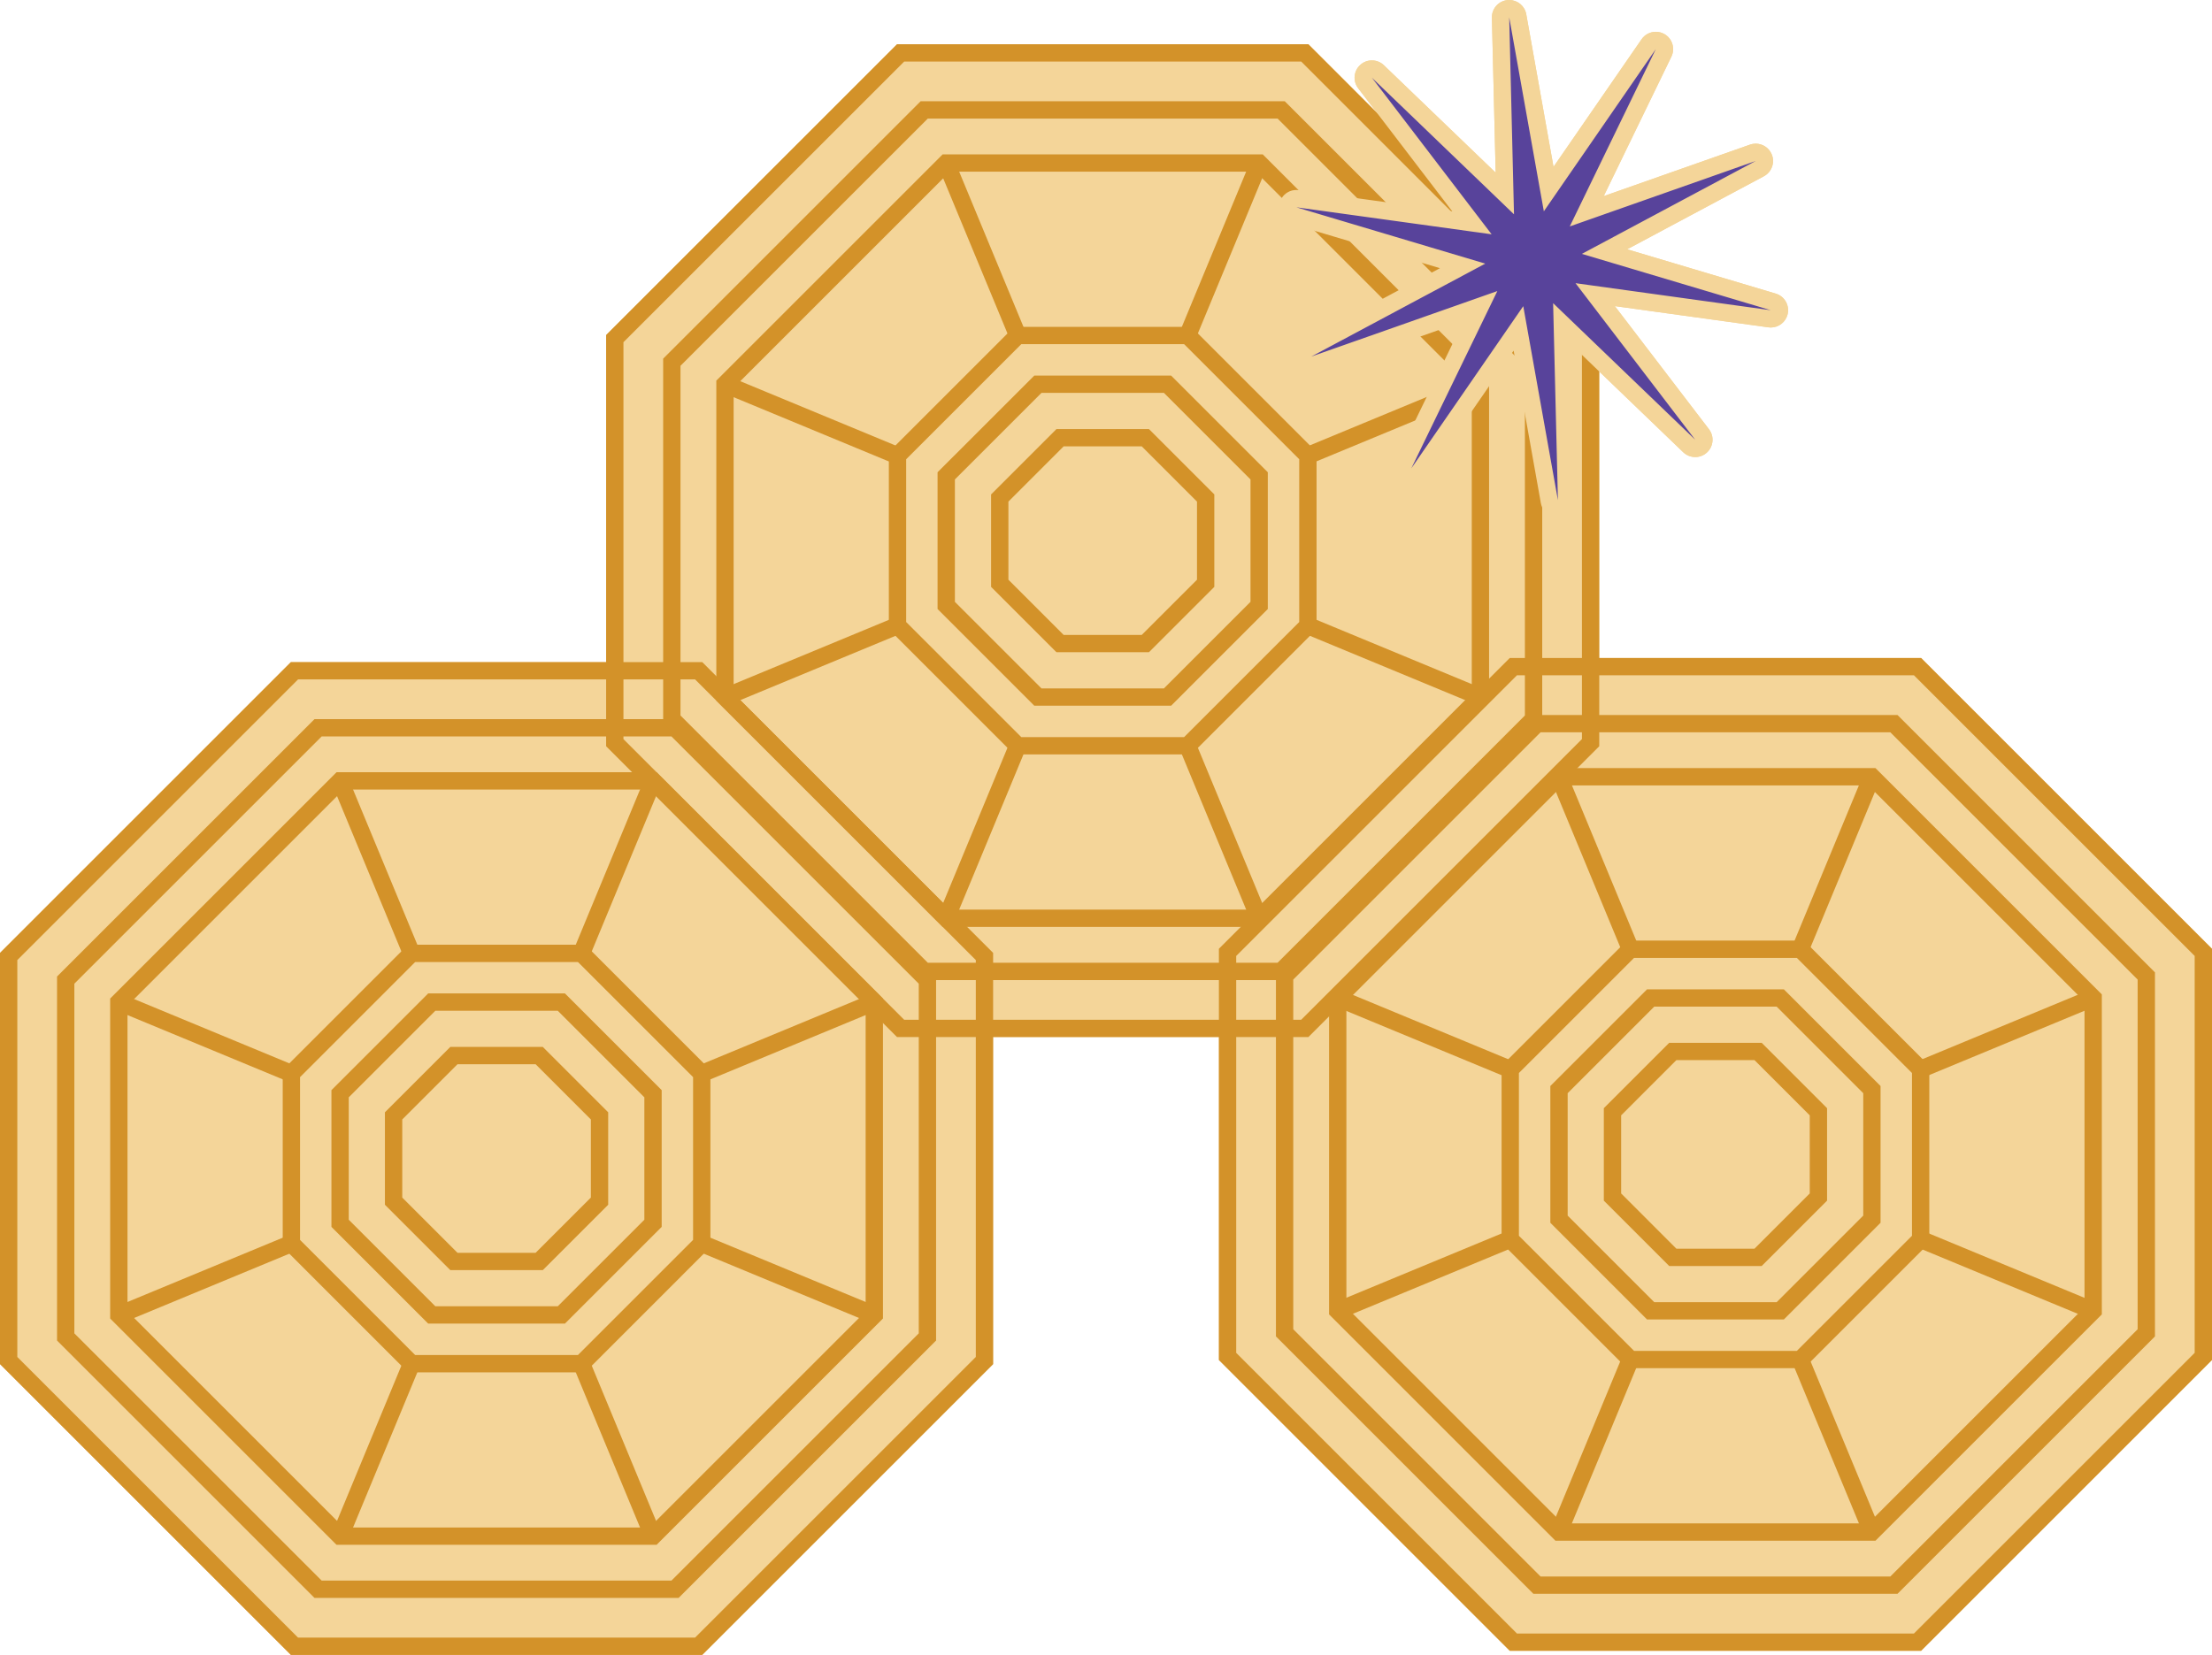 <?xml version="1.0" encoding="UTF-8"?>
<svg id="Layer_2" data-name="Layer 2" xmlns="http://www.w3.org/2000/svg" viewBox="0 0 1149.52 860.27">
  <defs>
    <style>
      .cls-1 {
        fill: #f4d599;
      }

      .cls-1, .cls-2, .cls-3 {
        stroke-width: 0px;
      }

      .cls-2 {
        fill: #58439b;
      }

      .cls-3 {
        fill: #d39229;
      }
    </style>
  </defs>
  <g id="Layer_2-2" data-name="Layer 2">
    <path class="cls-1" d="m1149.52,493.19v213.78l-151.16,151.16h-213.77l-1.32-1.32-149.84-149.84v-167.88h-117.33v170.02l-151.16,151.16h-213.78L0,709.11v-213.78l151.16-151.16h163.83v-170.02L466.16,22.99h213.77l35.56,35.56-9.69-12.68c-2.86-3.74-2.36-9.05,1.15-12.18,1.71-1.53,3.86-2.29,6-2.29,2.25,0,4.5.84,6.24,2.52l58.07,55.84-1.96-80.55c-.11-4.7,3.41-8.7,8.1-9.17.3-.03.61-.04.91-.04,4.31,0,8.08,3.08,8.85,7.41l14.16,79.32,45.76-66.31c1.73-2.52,4.54-3.89,7.41-3.89,1.54,0,3.11.39,4.53,1.22,4.06,2.37,5.61,7.47,3.56,11.7l-35.16,72.49,75.99-26.75c.99-.35,2-.51,2.99-.51,3.48,0,6.77,2.03,8.24,5.38,1.9,4.3.15,9.34-4,11.56l-71.05,37.97,77.21,23.03c4.5,1.35,7.22,5.94,6.22,10.53-.91,4.19-4.61,7.1-8.79,7.1-.41,0-.82-.03-1.24-.09l-79.81-11.04,48.93,64.01c2.86,3.74,2.35,9.04-1.16,12.18-1.71,1.52-3.85,2.28-5.99,2.28-2.25,0-4.5-.84-6.24-2.51l-43.63-41.95v148.9h167.27l1.32,1.32,149.84,149.84Z"/>
    <g>
      <g>
        <path class="cls-3" d="m352.66,373.81h-189.22L29.64,507.61v189.22l133.8,133.8h189.22l133.8-133.8v-189.22l-133.8-133.8Zm124.8,319.29l-128.53,128.53h-181.76l-128.53-128.53v-181.76l128.53-128.53h181.76l128.53,128.53v181.76Z"/>
        <path class="cls-3" d="m490.16,469.39l-105.47-105.47-19.75-19.75h-213.78L0,495.33v213.78l151.16,151.16h213.78l151.16-151.16v-213.78l-25.94-25.94Zm16.94,235.99l-145.89,145.89h-206.32L9,705.38v-206.32l145.89-145.89h206.32l145.89,145.89v206.32Z"/>
        <path class="cls-3" d="m293.59,516.41h-71.08l-50.27,50.27v71.08l50.27,50.27h71.08l50.27-50.27v-71.08l-50.27-50.27Zm41.27,117.63l-45,44.99h-63.63l-44.99-44.99v-63.63l44.99-45h63.63l45,45v63.63Z"/>
        <path class="cls-3" d="m282.08,544.21h-48.06l-33.98,33.98v48.06l33.98,33.98h48.06l33.98-33.98v-48.06l-33.98-33.98Zm24.98,78.31l-28.71,28.71h-40.6l-28.71-28.71v-40.6l28.71-28.71h40.6l28.71,28.71v40.6Z"/>
        <g>
          <path class="cls-3" d="m341.22,401.42h-166.34l-117.63,117.63v166.34l117.63,117.63h166.34l117.63-117.63v-166.34l-117.63-117.63Zm-.28,389.15l-3.45,3.45h-158.89l-3.44-3.44-105.47-105.47-3.44-3.44v-158.89l3.45-3.45,105.45-105.46,3.45-3.45h158.89l3.45,3.45,105.46,105.46,3.45,3.45v158.89l-3.45,3.45-105.46,105.45Z"/>
          <path class="cls-3" d="m304.08,491.09h-92.06l-65.1,65.1v92.06l3.45,3.45,58.2,58.21,3.45,3.45h92.06l3.45-3.45,58.2-58.21,3.45-3.45v-92.06l-65.1-65.1Zm56.1,153.44l-59.83,59.83h-84.61l-59.82-59.83v-84.61l59.82-59.83h84.61l59.83,59.83v84.61Z"/>
          <rect class="cls-3" x="58.06" y="660.46" width="97.05" height="9" transform="translate(-246.37 91.41) rotate(-22.5)"/>
          <rect class="cls-3" x="146.78" y="749.19" width="97.05" height="9" transform="translate(-575.74 645.68) rotate(-67.5)"/>
          <rect class="cls-3" x="316.29" y="705.16" width="9" height="97.05" transform="translate(-264.01 180.13) rotate(-22.5)"/>
          <rect class="cls-3" x="405.01" y="616.43" width="9" height="97.05" transform="translate(-361.54 788.83) rotate(-67.5)"/>
          <rect class="cls-3" x="360.99" y="534.98" width="97.05" height="9" transform="translate(-175.28 197.79) rotate(-22.5)"/>
          <rect class="cls-3" x="272.26" y="446.26" width="97.05" height="9" transform="translate(-218.42 574.61) rotate(-67.5)"/>
          <rect class="cls-3" x="190.81" y="402.23" width="9" height="97.05" transform="translate(-157.63 109.05) rotate(-22.5)"/>
          <rect class="cls-3" x="102.08" y="490.96" width="9" height="97.05" transform="translate(-432.62 431.5) rotate(-67.5)"/>
        </g>
      </g>
      <g>
        <path class="cls-3" d="m786.59,182.27l-.82,1.2,1.26,1.26-.44-2.46Zm3.24-7.46l-2.11-2.11-3.24-3.24-10.21-10.21-4.87-4.88-10.45-10.44-3.32-3.33-5.3-5.29-6.69-6.69-12.98-12.99-5.27-5.27-5.27-5.27-51.15-51.15-1.32-1.31h-189.22l-133.8,133.8v189.22l133.8,133.8h189.22l133.8-133.8v-189.22l-11.62-11.62Zm2.62,197.11l-128.52,128.53h-181.77l-128.53-128.53v-181.77L482.16,61.63h181.77l128.52,128.52v181.77Z"/>
        <path class="cls-3" d="m739.51,82.57l-24.02-24.02-35.56-35.56h-213.77l-151.17,151.16v213.77l25.95,25.95,105.46,105.46,19.76,19.76h213.77l15.39-15.39,6.89-6.89,106-106.01,22.88-22.88v-213.77l-91.58-91.58Zm82.58,301.63l-145.89,145.89h-206.32l-145.89-145.89v-206.32L469.88,31.99h206.32l83.06,83.06,5.27,5.27,42.72,42.72,14.84,14.84v206.32Z"/>
        <path class="cls-3" d="m608.59,195.23h-71.09l-50.27,50.26v71.09l50.27,50.27h71.09l50.26-50.27v-71.09l-50.26-50.26Zm41.26,117.62l-44.99,45h-63.63l-45-45v-63.63l45-44.99h63.63l44.99,44.99v63.63Z"/>
        <path class="cls-3" d="m597.07,223.03h-48.05l-33.98,33.98v48.05l33.98,33.98h48.05l33.98-33.98v-48.05l-33.98-33.98Zm24.98,78.31l-28.71,28.7h-40.6l-28.7-28.7v-40.6l28.7-28.71h40.6l28.71,28.71v40.6Z"/>
        <g>
          <path class="cls-3" d="m744.05,168.07l-9.41,3.32,15.99,15.99,3.37,3.37,4.15-8.58-14.1-14.1Zm-42.66-42.66l-18.14-5.41,35.31,35.31,3.33,3.33,8.29-4.44-28.79-28.79Zm-45.17-45.17h-166.35l-117.62,117.62v166.35l117.62,117.62h166.35l117.62-117.62v-166.35l-117.62-117.62Zm108.62,280.24l-3.44,3.44-105.47,105.47-3.44,3.44h-158.89l-3.44-3.44-105.47-105.47-3.44-3.44v-158.89l3.44-3.44,105.47-105.47,3.44-3.44h158.89l3.44,3.44,10.2,10.2,3.33,3.33,7.09,7.09,42.01,42.01,3.33,3.33,28.74,28.74,3.37,3.37,3.36,3.36,7.48,7.48v158.89Z"/>
          <path class="cls-3" d="m680.74,231.56l-58.22-58.22-3.44-3.44h-92.07l-3.44,3.44-58.22,58.22-3.44,3.44v92.07l3.44,3.44,58.22,58.22,3.44,3.44h92.07l3.44-3.44,58.22-58.22,3.44-3.44v-92.07l-3.44-3.44Zm-5.56,91.78l-59.83,59.83h-84.61l-59.83-59.83v-84.61l59.83-59.83h84.61l59.83,59.83v84.61Z"/>
          <rect class="cls-3" x="373.05" y="339.28" width="97.05" height="9" transform="translate(-99.47 187.51) rotate(-22.5)"/>
          <rect class="cls-3" x="461.78" y="428" width="97.05" height="9" transform="translate(-84.57 738.43) rotate(-67.5)"/>
          <rect class="cls-3" x="631.28" y="383.98" width="9" height="97.05" transform="translate(-117.12 276.23) rotate(-22.5)"/>
          <rect class="cls-3" x="720.01" y="295.25" width="9" height="97.05" transform="translate(129.64 881.58) rotate(-67.5)"/>
          <rect class="cls-3" x="675.98" y="213.8" width="97.05" height="9" transform="translate(-28.4 293.81) rotate(-22.5)"/>
          <rect class="cls-3" x="587.26" y="125.07" width="97.05" height="9" transform="translate(272.75 667.36) rotate(-67.5)"/>
          <rect class="cls-3" x="505.8" y="81.05" width="9" height="97.05" transform="translate(-10.74 205.15) rotate(-22.5)"/>
          <rect class="cls-3" x="417.08" y="169.77" width="9" height="97.05" transform="translate(58.57 524.25) rotate(-67.5)"/>
        </g>
      </g>
      <g>
        <path class="cls-3" d="m986.08,371.67h-189.22l-133.79,133.8v189.22l132.48,132.48,1.31,1.32h189.22l133.8-133.8v-189.22l-133.8-133.8Zm124.8,319.29l-128.52,128.53h-181.77l-128.52-128.53v-181.76l128.52-128.53h181.77l128.52,128.53v181.76Z"/>
        <path class="cls-3" d="m999.68,343.35l-1.32-1.32h-213.77l-128.28,128.28-6.88,6.88-4.64,4.64-11.36,11.36v213.78l149.84,149.84,1.32,1.32h213.77l151.16-151.16v-213.78l-149.84-149.84Zm140.84,359.89l-145.89,145.89h-206.31l-145.89-145.89v-206.32l145.89-145.89h206.31l145.89,145.89v206.32Z"/>
        <path class="cls-3" d="m927.02,514.27h-71.09l-50.26,50.26v71.09l50.26,50.27h71.09l50.26-50.27v-71.09l-50.26-50.26Zm41.26,117.62l-44.99,45h-63.63l-44.99-45v-63.63l44.99-44.99h63.63l44.99,44.99v63.63Z"/>
        <path class="cls-3" d="m915.5,542.07h-48.05l-33.98,33.98v48.06l33.98,33.98h48.05l33.98-33.98v-48.06l-33.98-33.98Zm24.98,78.31l-28.71,28.71h-40.6l-28.7-28.71v-40.6l28.7-28.71h40.6l28.71,28.71v40.6Z"/>
        <g>
          <path class="cls-3" d="m974.65,399.28h-166.35l-117.62,117.63v166.34l117.62,117.63h166.35l117.62-117.63v-166.34l-117.62-117.63Zm-.28,389.15l-3.45,3.45h-158.89l-3.45-3.45-105.46-105.47-3.44-3.44v-158.89l3.44-3.44,105.47-105.47,3.44-3.44h158.89l112.35,112.35v158.89l-3.44,3.44-105.46,105.47Z"/>
          <path class="cls-3" d="m999.16,550.6l-58.21-58.22-3.44-3.44h-92.07l-3.44,3.44-58.21,58.22-3.45,3.45v92.06l65.1,65.1h92.07l3.44-3.44,58.22-58.22,3.44-3.44v-92.06l-3.45-3.45Zm-5.55,91.78l-59.83,59.83h-84.61l-59.83-59.83v-84.61l59.83-59.83h84.61l59.83,59.83v84.61Z"/>
          <rect class="cls-3" x="691.48" y="658.32" width="97.05" height="9" transform="translate(-197.29 333.57) rotate(-22.5)"/>
          <rect class="cls-3" x="780.21" y="747.04" width="97.05" height="9" transform="translate(-182.76 1229.55) rotate(-67.5)"/>
          <rect class="cls-3" x="949.71" y="703.02" width="9" height="97.05" transform="translate(-214.97 422.37) rotate(-22.5)"/>
          <rect class="cls-3" x="1038.44" y="614.29" width="9" height="97.05" transform="translate(31.46 1372.72) rotate(-67.5)"/>
          <rect class="cls-3" x="994.41" y="532.84" width="97.05" height="9" transform="translate(-126.23 439.92) rotate(-22.5)"/>
          <rect class="cls-3" x="905.69" y="444.11" width="97.05" height="9" transform="translate(174.56 1158.48) rotate(-67.5)"/>
          <rect class="cls-3" x="824.24" y="400.09" width="9" height="97.05" transform="translate(-108.59 351.29) rotate(-22.5)"/>
          <rect class="cls-3" x="735.51" y="488.81" width="9" height="97.05" transform="translate(-39.62 1015.39) rotate(-67.5)"/>
        </g>
      </g>
      <g>
        <path class="cls-2" d="m809.6,264.5c-2.16,0-4.04-1.54-4.43-3.71l-16.08-90.08-51.97,75.32c-.87,1.26-2.27,1.94-3.71,1.94-.77,0-1.55-.2-2.26-.61-2.03-1.18-2.81-3.73-1.78-5.85l39.94-82.33-86.31,30.38c-.49.17-1,.26-1.49.26-1.74,0-3.38-1.01-4.12-2.69-.95-2.15-.08-4.67,2-5.78l80.7-43.13-87.69-26.15c-2.25-.67-3.61-2.97-3.11-5.27.45-2.09,2.31-3.55,4.39-3.55.21,0,.41.01.62.04l90.64,12.54-55.57-72.7c-1.43-1.87-1.18-4.52.58-6.09.86-.76,1.93-1.14,3-1.14,1.12,0,2.25.42,3.12,1.26l65.96,63.43-2.22-91.48c-.06-2.35,1.71-4.35,4.05-4.59.15-.02.3-.02.46-.02,2.16,0,4.04,1.54,4.43,3.71l16.08,90.08,51.97-75.32c.87-1.26,2.27-1.94,3.71-1.94.77,0,1.55.2,2.26.61,2.03,1.18,2.81,3.73,1.78,5.85l-39.94,82.33,86.31-30.38c.49-.17,1-.26,1.49-.26,1.74,0,3.38,1.01,4.12,2.69.95,2.15.08,4.67-2,5.78l-80.7,43.13,87.69,26.15c2.25.67,3.61,2.97,3.11,5.27-.45,2.09-2.31,3.55-4.39,3.55-.21,0-.41-.01-.62-.04l-90.64-12.54,55.57,72.7c1.43,1.87,1.18,4.52-.58,6.09-.86.76-1.93,1.14-3,1.14-1.12,0-2.25-.42-3.12-1.26l-65.96-63.43,2.23,91.48c.06,2.35-1.71,4.35-4.05,4.59-.15.02-.3.02-.46.02Z"/>
        <path class="cls-1" d="m922.8,152.62l-77.21-23.03,71.05-37.97c4.15-2.22,5.9-7.26,4-11.56-1.47-3.35-4.76-5.38-8.24-5.38-.99,0-2,.16-2.99.51l-75.99,26.75,35.16-72.49c2.05-4.23.5-9.33-3.56-11.7-1.42-.83-2.99-1.22-4.53-1.22-2.87,0-5.68,1.37-7.41,3.89l-45.76,66.31-14.16-79.32c-.77-4.33-4.54-7.41-8.85-7.41-.3,0-.61.01-.91.04-4.69.47-8.21,4.47-8.1,9.17l1.96,80.55-58.07-55.84c-1.74-1.68-3.99-2.52-6.24-2.52s-4.29.76-6,2.29c-3.51,3.13-4.01,8.44-1.15,12.18l9.69,12.68,39.23,51.33-.73-.1-33.87-4.69-14.77-2.04-30.43-4.21s-.07-.01-.11-.01c-.38-.06-.77-.08-1.14-.08-3.09,0-5.92,1.6-7.54,4.13-.58.88-1,1.88-1.24,2.96-1,4.6,1.71,9.19,6.22,10.54l12.14,3.62,18.14,5.41,37.5,11.18,9.43,2.81-4.31,2.31-17.16,9.16-8.29,4.44-41.3,22.07c-4.15,2.22-5.89,7.25-3.99,11.56,1.47,3.35,4.76,5.38,8.23,5.38,1,0,2.01-.17,2.99-.52l53.67-18.89,9.42-3.31,12.91-4.55-5.7,11.76-4.16,8.57-9.25,19.06-5.92,12.19-10.14,20.91c-2.05,4.23-.5,9.34,3.57,11.7,1.42.83,2.98,1.23,4.53,1.23,2.86,0,5.67-1.37,7.41-3.89l24.01-34.79,9-13.04,11.93-17.28.82-1.2.44,2.46,5.42,30.36,8.3,46.49c.14.78.38,1.53.7,2.22,1.46,3.13,4.62,5.2,8.15,5.2.3,0,.6-.01.91-.04,4.68-.48,8.21-4.47,8.09-9.18l-1.95-80.54,5.44,5.23,9,8.66,43.63,41.95c1.74,1.67,3.99,2.51,6.24,2.51s4.28-.76,5.99-2.28c3.51-3.14,4.02-8.44,1.16-12.18l-48.93-64.01,79.81,11.04c.42.06.83.09,1.24.09,4.18,0,7.88-2.91,8.79-7.1,1-4.59-1.72-9.18-6.22-10.53Zm-41.84,75.97l-49.87-47.95-23.97-23.05.13,5.45,2.36,96.96-8.16-45.69-6.06-33.94-3.79-21.22-7.12,10.31-5.19,7.53-10.75,15.57-2.53,3.68-2.66,3.86-6.75,9.78-23.18,33.59,14.56-30.02,5.92-12.2,3.46-7.14,4.16-8.57,8.6-17.72,4.15-8.57,3.86-7.95-8.73,3.07-9.41,3.32-19.47,6.85-9.41,3.32-49.61,17.46,43.71-23.36,8.29-4.44,17.16-9.16,8.29-4.43,12.9-6.9-28.21-8.41-18.13-5.41-37.51-11.19-14.32-4.27,11.66,1.61,30.55,4.23,14.77,2.04,33.87,4.69,10.63,1.47-11.58-15.15-50.63-66.24,73.84,71.01-2.49-102.41,18,100.84,58.18-84.31-44.71,92.17,96.63-34.02-90.35,48.29,98.17,29.28-101.47-14.05,62.21,81.39Zm-111.56-74.22l-9.41,3.32-19.47,6.85-9.41,3.32,3.53,3.53,9.41-3.32,3.53,3.53,12.91-4.55-5.7,11.76,3.36,3.36-4.15,8.58,3.36,3.36,4.16-8.57,8.6-17.72,4.15-8.57,3.86-7.95-8.73,3.07Zm-18.74-6.01l8.29-4.43,12.9-6.9-28.21-8.41-18.13-5.41-37.51-11.19,13.39,13.39,37.5,11.18,9.43,2.81-4.31,2.31-17.16,9.16,3.33,3.33-8.29,4.44,3.32,3.32,8.29-4.44,17.16-9.16Z"/>
      </g>
    </g>
  </g>
</svg>